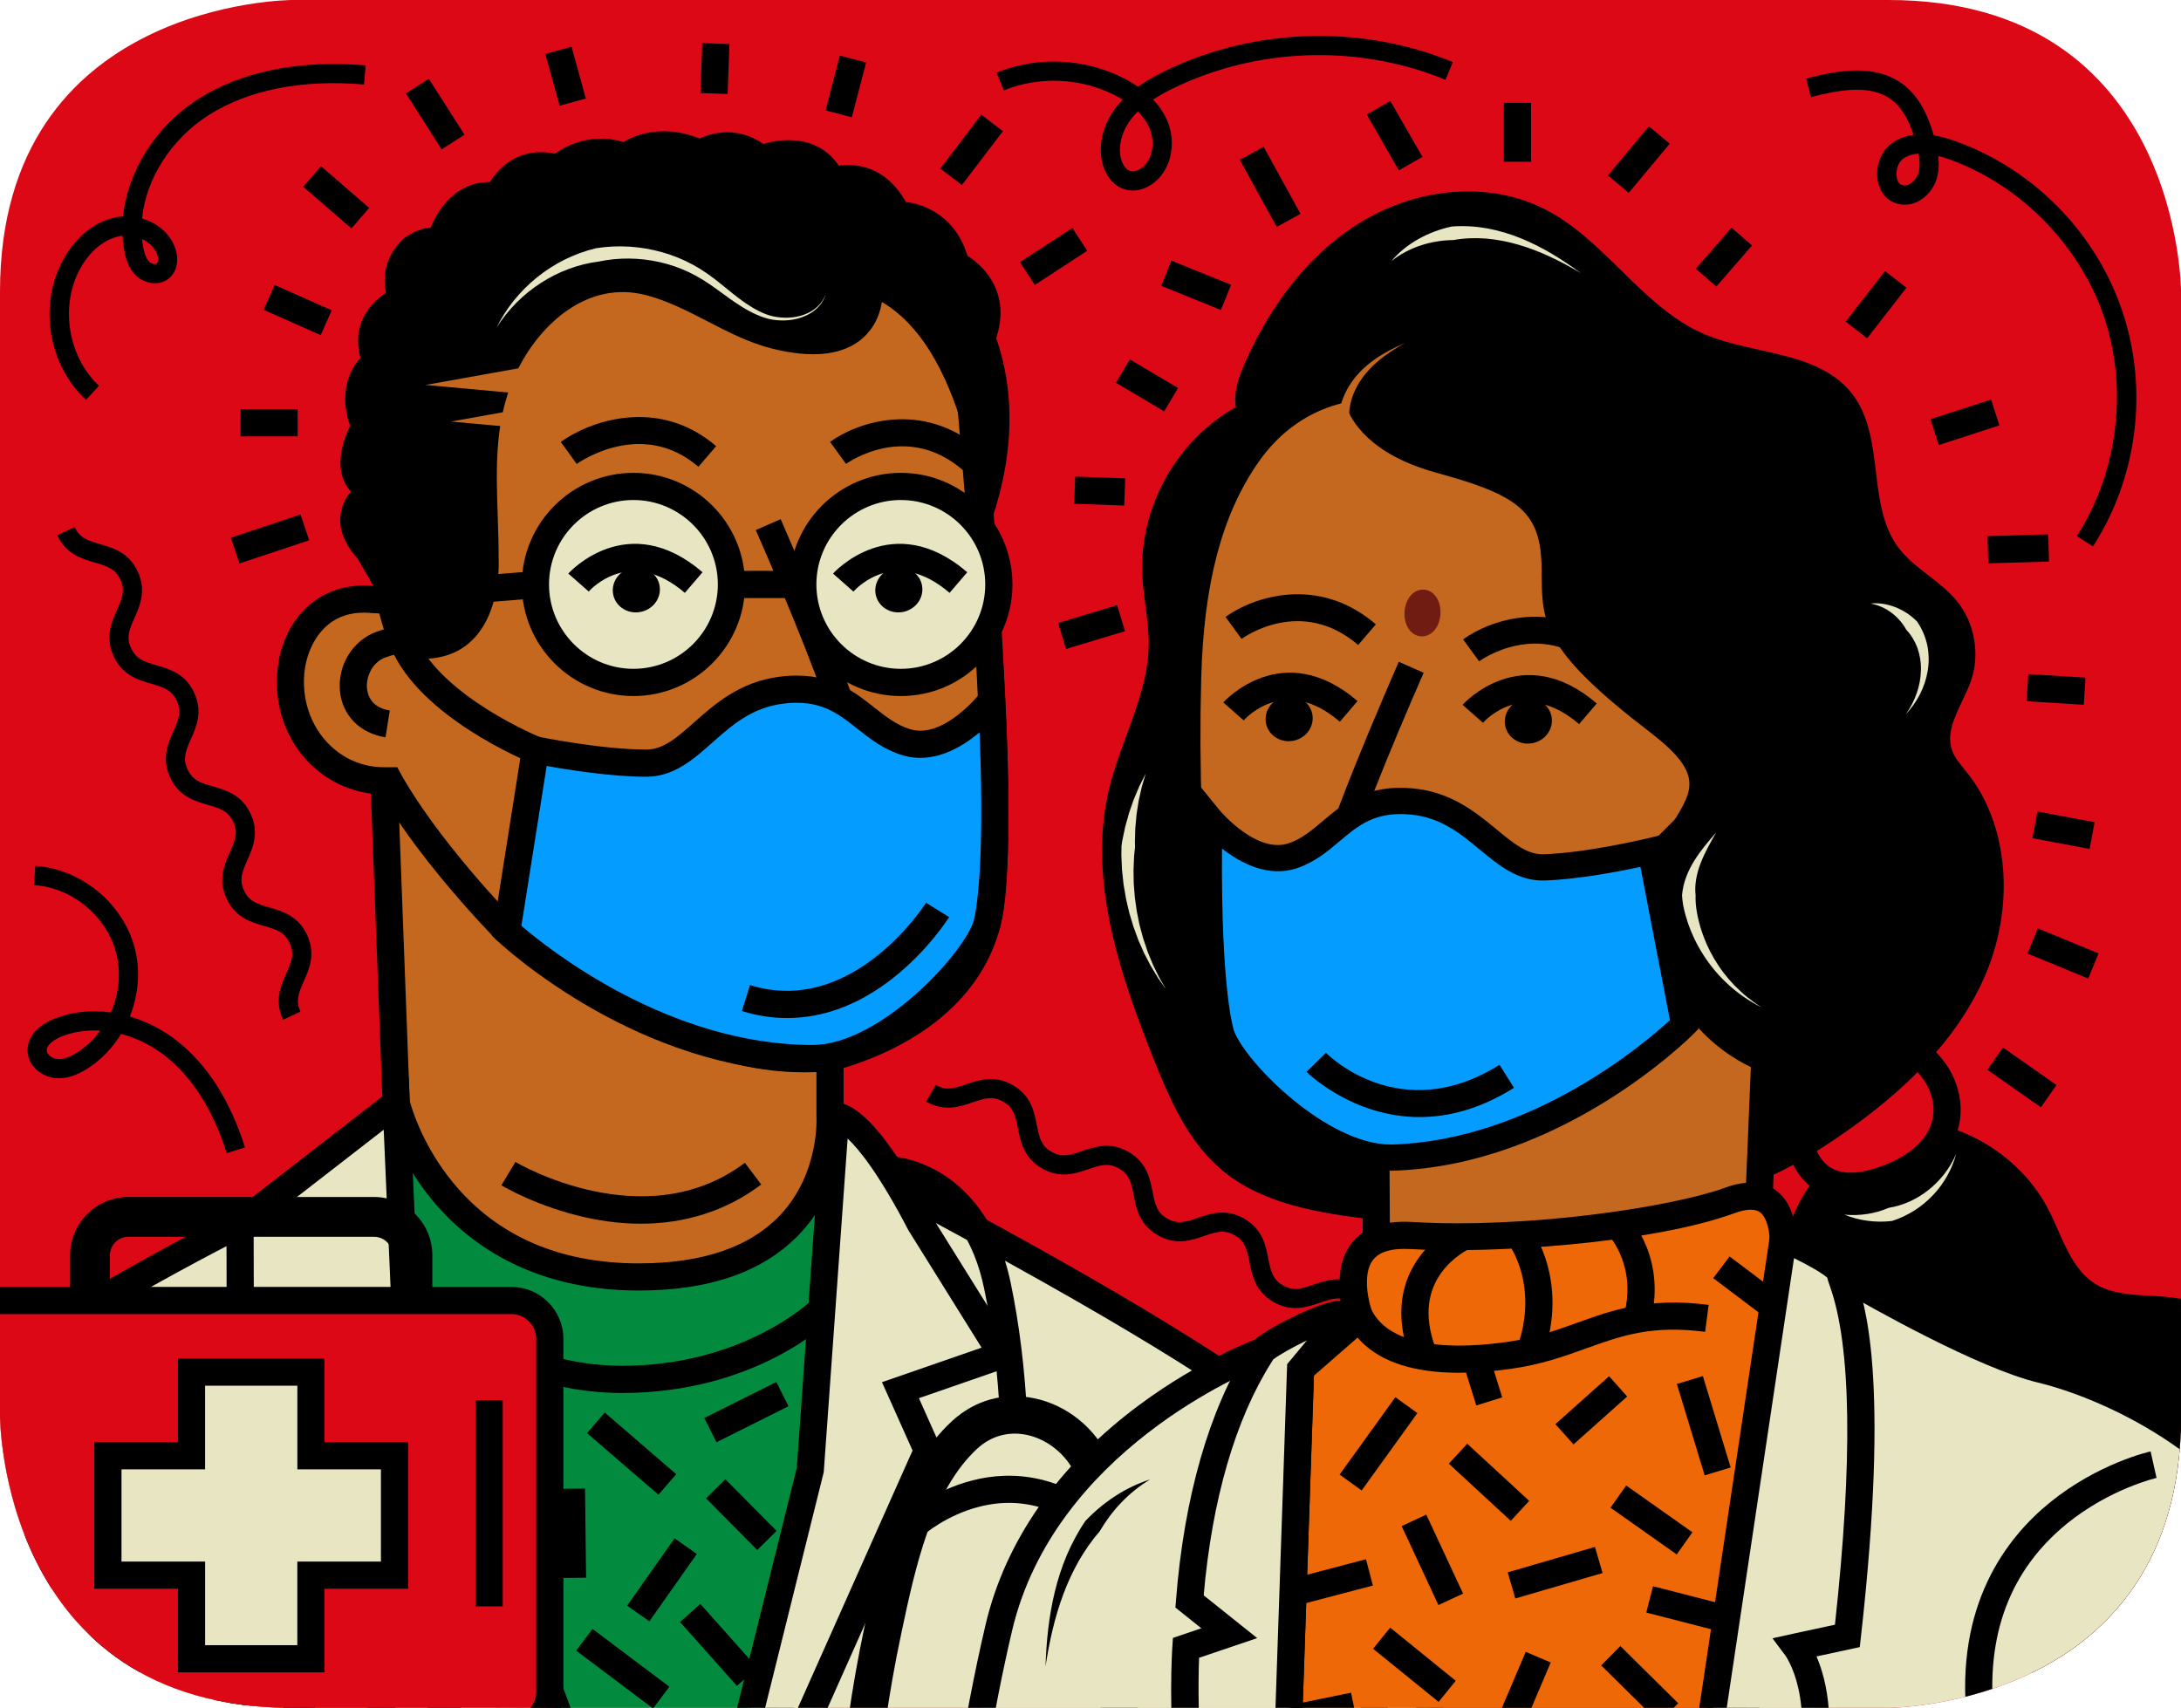 <?xml version="1.0" encoding="utf-8"?>
<!-- Generator: Adobe Illustrator 24.3.0, SVG Export Plug-In . SVG Version: 6.00 Build 0)  -->
<svg version="1.1" id="Layer_1" xmlns="http://www.w3.org/2000/svg" xmlns:xlink="http://www.w3.org/1999/xlink" x="0px" y="0px"
	 viewBox="0 0 681.61 533.78" style="enable-background:new 0 0 681.61 533.78;" xml:space="preserve">
<style type="text/css">
	.st0{fill:#DC0816;}
	.st1{clip-path:url(#SVGID_2_);}
	.st2{fill:#E7E5C2;}
	.st3{fill:#028B3F;}
	.st4{fill:#263238;}
	.st5{fill:#EBEBEB;}
	.st6{fill:#C4681F;}
	.st7{fill:#EE8019;}
	.st8{fill:#049DFF;}
	.st9{fill:#EE6807;}
	.st10{fill:none;}
	.st11{fill:#711C13;}
</style>
<g id="KUEBIKO_BG">
</g>
<g id="KUEBIKO_FARBE">
</g>
<g id="FIREWORK_BG_1_">
</g>
<g id="FIREWORK_FARBE">
</g>
<g id="FIREWORK">
</g>
<g id="PP_FARBE">
</g>
<g id="PAP">
</g>
<g id="NAZAR_BG">
</g>
<g id="NAZAR_COLORS">
</g>
<g id="NAZAR">
</g>
<g id="WIKIQUOTE_BG">
</g>
<g id="WIKIQUOTE_FARBE">
</g>
<g id="WIKIQUOTE">
</g>
<g id="WIKIVOYAGE_BG">
</g>
<g id="WIKIVOYAGE_FARBE_1_">
</g>
<g id="WIKIVOYAGE_1_">
</g>
<g id="HAMSA_BG">
</g>
<g id="HAMSA_FARBE">
</g>
<g id="HAMSA">
</g>
<g id="WWW_BG">
</g>
<g id="WWW_FARBE_1_">
</g>
<g id="WWW">
</g>
<g id="FOTO_BG">
</g>
<g id="FOTO_FARBE_1_">
</g>
<g id="FOTO_1_">
</g>
<g id="HUMAN_FIGURE_BG">
</g>
<g id="HUMAN_FIGURE_FARBE">
</g>
<g id="HUMAN_FIGURE">
</g>
<g id="GLASSES_BG">
</g>
<g id="GLASSES_FARBE">
</g>
<g id="GLASSES">
</g>
<g id="KINTSUGO_BG">
</g>
<g id="KINTSUGI_FARBE">
</g>
<g id="KINTSUGI">
</g>
<g id="RANGOLI_BG">
</g>
<g id="RANGOLI_FARBE">
</g>
<g id="RANGOLI">
</g>
<g id="HENNA_BG">
</g>
<g id="HENNA_FARBE">
</g>
<g id="HENNA">
</g>
<g id="BASKETBALL_BG">
</g>
<g id="BASKETBALL_FARBE_1_">
</g>
<g id="BASKETBALL_FARBE">
</g>
<g id="BASKETBALL">
	<g id="Ebene_42">
	</g>
</g>
<g id="RUG_BG">
</g>
<g id="RUG_FARBE">
</g>
<g id="RUG">
</g>
<g id="KAABA_BG">
</g>
<g id="KAABA_FARBE">
</g>
<g id="KAABA">
</g>
<g id="Wikinews_BG">
</g>
<g id="WIKINEWS_FARBE">
</g>
<g id="WIKINEWS">
</g>
<g id="WIKIMEDIA_FOUNDATION_BG">
</g>
<g id="WIKIMEDIA_FARBE">
</g>
<g id="WIKIMEDIA">
</g>
<g id="WIKIMEDIA_COMMONS">
</g>
<g id="COMMONS_FARBE">
</g>
<g id="COMMONS">
</g>
<g id="BIWA_BG">
</g>
<g id="BIWA_FARBE">
</g>
<g id="BIWA">
</g>
<g id="_x2B__BG">
</g>
<g id="_x2B__FARBE">
</g>
<g id="_x2B_">
</g>
<g id="IBIS_OF_THOTH_BG">
</g>
<g id="IBIS_OF_THOTH_FARBEN">
</g>
<g id="IBIS_OF_THOTH">
</g>
<g id="SERPENT_BG">
</g>
<g id="SERPENT_FARBE">
</g>
<g id="SERPENT">
</g>
<g id="TREE_BG_1_">
</g>
<g id="TREE_FARBEN">
</g>
<g id="TREE_1_">
</g>
<g id="BAPHO_BG_1_">
</g>
<g id="BAPHO_FARBE">
</g>
<g id="BAPHO">
</g>
<g id="SALAM_BG">
</g>
<g id="SALAM_FARBE">
</g>
<g id="SALAM_1_">
</g>
<g id="PAINTING_EASLE_BG">
</g>
<g id="PAINTING_EASLE_FARBE">
</g>
<g id="PAINTING_EASLE_FARBEN">
</g>
<g id="WHEAT_BG">
</g>
<g id="WHEAT_FARBE">
</g>
<g id="WHEAT">
</g>
<g id="SMILE_BG">
</g>
<g id="SMILE_FARBE">
</g>
<g id="SMILE">
</g>
<g id="WIFI_BG">
</g>
<g id="WIFI_FARBE">
</g>
<g id="WIFI">
</g>
<g id="WIND_BG">
</g>
<g id="WIND_FARBEN">
</g>
<g id="WIND">
</g>
<g id="CHIC_x40_S_BG">
</g>
<g id="CHIC_x40_S_FARBEN">
</g>
<g id="CHIC_x40_S_1_">
</g>
<g id="ESC_BG">
</g>
<g id="ESC_FARBE">
</g>
<g id="ESC">
</g>
<g id="SPRAYCAN_BG">
</g>
<g id="SPRAYCAN_FARBE">
</g>
<g id="SPRAYCAN_1_">
</g>
<g id="PACHAMAMA_BG">
</g>
<g id="PACHAMAMA_FARBEN">
</g>
<g id="PACHAMAMA">
</g>
<g id="THUNDERBIRD_BG">
</g>
<g id="THUNDERBIRD_FARBE_1_">
</g>
<g id="THUNDERBIRD">
</g>
<g id="MARSHA_BG">
</g>
<g id="MARSHA_FARBE">
</g>
<g id="MARSHA">
</g>
<g id="ARROW_BG">
</g>
<g id="ARROW_FARBE">
</g>
<g id="ARROW">
</g>
<g id="WKTK_BG_1_">
</g>
<g id="WKTK_FARBE">
</g>
<g id="WKTK">
</g>
<g id="YALLAH_BG">
</g>
<g id="YALLAH_COLOR">
</g>
<g id="YALLAH">
</g>
<g id="Ebene_130_Kopie_Kopie_Kopie">
</g>
<g id="WIKIPEDIA_FARBE">
</g>
<g id="WIKIPEDIA">
</g>
<g id="WIKTIONARY_BG">
</g>
<g id="WIKTIONARY">
</g>
<g id="WIKTIONARY_1_">
</g>
<g id="WIKIDATA_BG">
</g>
<g id="WIKIDATA_FARBEN">
</g>
<g id="WIKIDATA_1_">
</g>
<g id="RAVEN_BG">
</g>
<g id="RAVEN_FARBE">
</g>
<g id="RAVEN">
</g>
<g id="OWL_ATHENA_BG">
</g>
<g id="OWL_ATHENA_BG_FARBE">
</g>
<g id="OWL_ATHENA">
</g>
<g id="GHYAMA_BG">
</g>
<g id="GHYAMA_FARBE">
</g>
<g id="GHYAMA">
</g>
<g id="_x32_0_BG">
</g>
<g id="_x32_0_FARBE">
</g>
<g id="_x32__0">
</g>
<g id="BRAILLE_BG">
</g>
<g id="BRAILLE_FARBE">
</g>
<g id="BRAILLE">
</g>
<g id="EYE_OF_HORUS_BG_1_">
</g>
<g id="EYE_OF_HORUS_FARBE">
</g>
<g id="EYE_OF_HORUS">
</g>
<g id="PARTY_ELEMENT_1">
</g>
<g id="PARTY_ELEMENT_FARBEN">
</g>
<g id="PARTY_ELEMENT">
</g>
<g id="CAKE_BG">
</g>
<g id="CAKE_FARBEN">
</g>
<g id="CAKE">
</g>
<g id="PAPERPLANE_BG">
</g>
<g id="PAPERPLANE_FARBE">
</g>
<g id="PAPERPLANE">
</g>
<g id="INCUBATOR_BG">
</g>
<g id="INCUBATOR_FARBEN_1_">
</g>
<g id="INCUBATOR_1_">
</g>
<g id="_x3D__BG">
</g>
<g id="_x3D__FARBE">
</g>
<g id="_x3D_">
</g>
<g id="TECHNOLOGY_02_BG_1_">
</g>
<g id="TECHNOLOGY_01_COLOR">
</g>
<g id="TECHNOLOGY_01">
</g>
<g id="TECHNOLOGY_02_BG">
</g>
<g id="TECH_COLOR_02">
</g>
<g id="TECH_COLOR">
</g>
<g id="MOON_BG">
</g>
<g id="MOON_COLOR">
</g>
<g id="MOON">
</g>
<g id="BRAIN_BG">
</g>
<g id="BRAIN_COLOR">
</g>
<g id="BRAIN">
</g>
<g id="FOOTBALL_BG">
</g>
<g id="FOOTBALL_COLOR">
</g>
<g id="FOOTBALL">
</g>
<g id="COOKING_BG">
</g>
<g id="COOKING_COLOR">
</g>
<g id="COOKING">
</g>
<g id="FLAMENCO_BG">
</g>
<g id="FLAMENCO_COLOR">
</g>
<g id="FLAMENCO">
</g>
<g id="WANDERGESELLE_BG">
</g>
<g id="WANDERGESELLE_COLOR">
</g>
<g id="WANDERGESELLE">
</g>
<g id="MARIONETTE_BG">
</g>
<g id="MARIONETTE_FARBE">
</g>
<g id="MARIONETTE">
</g>
<g id="WORKING_TOGETHER_BG">
</g>
<g id="WORKING_TOGETHER_COLOR">
</g>
<g id="WORKING">
</g>
<g id="_x32_0-2_BG">
</g>
<g id="_x32_0-2">
</g>
<g id="_x32_0-3_COLOR">
</g>
<g id="_x32_0-3">
</g>
<g id="_x32_0-4_BG">
</g>
<g id="_x32_0-4">
</g>
<g id="SALAM_2_BG">
</g>
<g id="SALAM_2">
</g>
<g id="COLOR_PALETTE">
</g>
<g id="TAGS">
	<path class="st0" d="M91.46,0C91.46,0,0,0,0,91.18V442.6c0,0,0,91.19,91.46,91.19h498.7c0,0,91.46,0,91.46-91.19V91.18
		c0,0,0-91.18-91.46-91.18H91.46z"/>
	<path d="M434.15,427.79c-5.7-3.29-6.69-8.36-7.49-12.44c-0.8-4.13-1.41-6.55-4.6-8.39c-3.18-1.83-5.59-1.15-9.57,0.22
		c-3.93,1.35-8.81,3.03-14.52-0.26c-5.7-3.29-6.69-8.37-7.49-12.44c-0.8-4.13-1.42-6.56-4.6-8.39c-3.18-1.83-5.59-1.15-9.56,0.22
		c-3.93,1.35-8.81,3.03-14.52-0.26s-6.69-8.37-7.49-12.44c-0.8-4.13-1.42-6.56-4.6-8.39c-3.18-1.84-5.59-1.15-9.57,0.21
		c-3.93,1.35-8.82,3.03-14.52-0.26c-5.71-3.29-6.69-8.37-7.49-12.44c-0.81-4.13-1.42-6.56-4.6-8.39c-3.19-1.84-5.59-1.15-9.57,0.21
		c-3.93,1.35-8.81,3.03-14.52-0.26l3-5.2c3.18,1.84,5.59,1.15,9.57-0.21c3.93-1.35,8.82-3.03,14.52,0.27
		c5.71,3.29,6.69,8.37,7.49,12.44c0.81,4.13,1.42,6.56,4.6,8.39c3.18,1.84,5.59,1.15,9.57-0.21c3.93-1.35,8.81-3.03,14.52,0.26
		s6.69,8.37,7.49,12.44c0.8,4.13,1.42,6.56,4.6,8.39c3.18,1.84,5.59,1.15,9.56-0.22c3.93-1.35,8.81-3.03,14.51,0.26
		c5.71,3.29,6.69,8.37,7.49,12.44c0.8,4.13,1.42,6.55,4.6,8.39c3.18,1.84,5.59,1.15,9.57-0.22c3.93-1.35,8.81-3.03,14.52,0.26
		c5.7,3.29,6.69,8.36,7.49,12.44c0.8,4.13,1.42,6.55,4.6,8.39L434.15,427.79z"/>
	<g>
		<g>
			<defs>
				<path id="SVGID_1_" d="M91.46,0C91.46,0,0,0,0,91.18V442.6c0,0,0,91.19,91.46,91.19h498.7c0,0,91.46,0,91.46-91.19V91.18
					c0,0,0-91.18-91.46-91.18H91.46z"/>
			</defs>
			<clipPath id="SVGID_2_">
				<use xlink:href="#SVGID_1_"  style="overflow:visible;"/>
			</clipPath>
			<g class="st1">
				<g>
					<g>
						<g>
							<path class="st2" d="M75.02,382.54c0,0-115.35,57.37-127.46,93.65s-26.95,152.25-26.95,152.25l32.23,10.86h499.23
								c0,0-0.86-120.73-13.66-145.78c-12.8-25.05,6.54-35.07-156.74-121.86l-59.96-16.52l-79.87-18.02l-54.62,47.72L75.02,382.54z"
								/>
							<path d="M456.34,643.55h-504.2l-36.19-12.2l0.44-3.45c0.61-4.75,15.03-116.8,27.13-153.06
								c12.52-37.52,124.82-93.73,129.6-96.11l1.28-0.63l11.58,2.18l54.69-47.78l82.17,18.55l60.41,16.65l0.41,0.22
								c140.7,74.79,147.4,93.75,154.5,113.82c1.17,3.3,2.27,6.42,4.03,9.86c13.11,25.65,14.09,142.71,14.13,147.68L456.34,643.55z
								 M-46.47,635.05h494.25c-0.47-42.62-3.72-121.13-13.16-139.59c-2.01-3.94-3.26-7.47-4.47-10.89
								c-6.52-18.45-12.67-35.87-150.06-108.93l-59.41-16.37l-77.67-17.53L88.46,389.4l-12.82-2.41
								c-5.88,2.98-31.34,16.06-57.63,32.42c-49.06,30.52-63.2,48.46-66.43,58.13c-10.68,31.98-23.74,128.49-26.31,148
								L-46.47,635.05z"/>
						</g>
						<g>
							<polygon class="st3" points="140.61,348.89 110,369.82 115.12,420.88 152.37,516.02 184.03,586.81 208.66,626.49 
								220.13,592.47 272.29,461.1 270.91,396.04 268.94,365.59 193.47,348.89 							"/>
							<path d="M209.8,636.39l-29.66-47.85l-31.73-70.97l-37.47-95.69l-5.43-54.14l33.78-23.1h54.63l79.04,17.5l2.19,33.82
								l1.39,65.92l-0.32,0.8l-52.11,131.27L209.8,636.39z M187.79,584.81l19.73,31.78l8.67-25.69l51.84-130.57l-1.36-64.11
								l-1.76-27.17L193,353.14h-51.08l-27.45,18.77l4.81,47.97l37.01,94.5L187.79,584.81z"/>
						</g>
						<g>
							<g>
								<g>
									<path class="st4" d="M117.66,179.94c0,0,2.24,11.93,2.85,17.32c0.22,1.97-0.04,23.84,5.27,24.93
										c4.57,0.94,13.65-3.22,17.69-12.26c4.04-9.04,11.74-30.75,10.9-40.62c-1.13-13.46-1.76-27.14,0.93-40.38
										c2.69-13.24,9.02-26.15,19.66-34.47s25.98-11.24,38.06-5.18c7.45,3.74,13.03,10.36,19.97,14.98
										c6.25,4.15,13.87,6.64,21.29,5.54s14.43-6.27,16.45-13.49c2.21-7.88-1.85-16.51-8.15-21.72c-6.3-5.22-14.45-7.61-22.48-9.2
										c-22.26-4.42-45.86-3.54-67.01,4.68s-39.92,24.01-48.96,44.82C113.69,138.95,114.9,153.71,117.66,179.94"/>
								</g>
							</g>
						</g>
						<g>
							<path class="st4" d="M271.26,93.53c0.51-2.68-0.37-4.18,1.13-5.27c1.72-1.25,4.97,2.03,6.16,3.34
								c0.38,0.42,1.59-1.21,2.06-1.53c0.38-0.25,0.96-2.97,0.91-3.43c-0.22-1.86-3.15-2.37-4.53-3.64s-3.09-2.14-4.86-2.76
								c-1.55-0.54-3.46-0.84-4.66,0.27c-0.92,0.85-1.07,2.24-1.04,3.49c0.04,1.24,0.21,2.5,0.7,3.64c0.5,1.14,1.35,2.15,2.48,2.66"
								/>
						</g>
						<g>
							<path class="st5" d="M115.75,152.51c0,0,25.3,9.28,38.48,14.86l-0.74-12.94l-36.82-14.56
								C116.66,139.87,115.73,149.48,115.75,152.51z"/>
						</g>
						<g>
							<g>
								<path class="st5" d="M118.11,132.41c0.14-0.33,8.16,2.74,17.91,6.87c9.76,4.13,17.55,7.74,17.41,8.07s-8.16-2.74-17.92-6.87
									C125.76,136.35,117.97,132.74,118.11,132.41z"/>
							</g>
						</g>
						<g>
							<g>
								<g>
									<g>
										<g>
											<g>
												<g>
													<g>
														<g>
															<path d="M293.24,145.34c-1.41,1.79-6.86-0.12-13.43-0.26c-6.56-0.37-12.14,1.11-13.41-0.78
																c-0.55-0.92,0.33-2.72,2.78-4.4c2.41-1.68,6.43-3.04,10.94-2.86s8.41,1.84,10.68,3.71
																C293.11,142.61,293.86,144.47,293.24,145.34z"/>
														</g>
													</g>
												</g>
											</g>
										</g>
									</g>
								</g>
							</g>
						</g>
						<g>
							<path class="st6" d="M115.75,187.33c-23.09-1.75-31.23,25.79-20.03,43.21c5.39,8.38,14.28,13.51,24.3,13.51l3.79,100.65
								c0,0,12.44,54.41,75.87,54.41s59.71-50.44,59.71-50.44v-18.2c0,0,44.62-9.31,50.1-46.92s-6.97-166.81-6.97-166.81l-21-30.1
								l-19.02-6.89l-88-1.84l-39.52,40.27l0.79,70.33L115.75,187.33z"/>
							<path d="M199.68,403.36c-34.44,0-54.37-15.65-65.02-28.78c-11.53-14.21-14.86-28.34-14.99-28.93l-0.09-0.39l-0.02-0.4
								l-3.65-96.82c-9.62-1.22-18.31-6.71-23.77-15.21c-7.07-11-7.51-26.23-1.07-37.04c5.29-8.87,14.37-13.49,24.96-12.71
								l15.44,0.92l-0.75-67.54l42.04-42.84l90.54,1.89l20.94,7.58l22.41,32.11l0.11,1.11c0.51,5.3,12.43,130.15,6.94,167.83
								c-2.43,16.69-12.51,30.73-29.14,40.6c-8.46,5.02-16.53,7.75-20.92,9v14.77c0.13,2.2,0.8,21.5-13.37,36.76
								C239.13,397.29,222.12,403.36,199.68,403.36z M128.04,344.1c0.57,2.13,3.99,13.88,13.45,25.41
								c13.8,16.83,33.38,25.36,58.2,25.36c19.92,0,34.82-5.13,44.28-15.26c12.23-13.09,11.2-30.45,11.19-30.63l-0.01-0.3v-21.66
								l3.38-0.71c0.1-0.02,10.79-2.33,21.9-8.97c14.43-8.63,22.79-20.2,24.86-34.4c5.08-34.84-5.7-152-6.89-164.69l-19.59-28.07
								l-17.09-6.19l-85.47-1.79l-37,37.71l0.82,73.13l-24.64-1.48c-9.45-0.73-14.48,4.27-17.05,8.59
								c-4.86,8.15-4.48,19.7,0.92,28.09c4.73,7.35,12.28,11.56,20.73,11.56h4.09L128.04,344.1z"/>
						</g>
						<path d="M251.17,335.15c-34.14,0-60.74-20.8-61.95-21.76l5.29-6.65l-2.64,3.33l2.64-3.33c0.29,0.23,29.77,23.17,64.44,19.51
							l0.9,8.45C256.91,335.01,254.01,335.15,251.17,335.15z"/>
						<g>
							<polygon class="st2" points="123.81,344.71 75.02,382.54 75.11,423.83 98.41,423.98 87.82,461.03 204.14,626.49 
								208.66,626.49 126.57,408.2 							"/>
							<path d="M214.8,630.74h-12.87l-1.27-1.81L83.18,461.81l9.61-33.62l-21.91-0.14l-0.11-47.59l56.93-44.14l3.09,71.03
								L214.8,630.74z M92.46,460.24l105.67,150.32l-75.78-201.5l-2.43-55.97l-40.65,31.52l0.08,34.99l24.68,0.16L92.46,460.24z"/>
						</g>
						<path d="M37.41,529.64c-21.09-56.09-69.64-51.9-70.13-51.85l-0.85-8.45c0.57-0.06,14.22-1.33,30.8,5.14
							c15.24,5.95,35.96,19.82,48.13,52.18L37.41,529.64z"/>
						
							<rect x="77.89" y="487.57" transform="matrix(6.896224e-03 -1 1 6.896224e-03 -396.514 584.384)" width="36.14" height="8.5"/>
						<g>
							<ellipse class="st7" cx="97.5" cy="527.1" rx="22.33" ry="29.65"/>
							<path d="M97.5,560.99c-14.66,0-26.58-15.21-26.58-33.89s11.92-33.9,26.58-33.9s26.58,15.21,26.58,33.9
								S112.15,560.99,97.5,560.99z M97.5,501.7c-9.97,0-18.08,11.39-18.08,25.4c0,14,8.11,25.4,18.08,25.4s18.08-11.39,18.08-25.4
								S107.47,501.7,97.5,501.7z"/>
						</g>
						<g>
							<path d="M103.89,546.08c-7.82-6.72-15.5-2.95-15.82-2.79l-3.95-7.52c0.52-0.28,12.99-6.71,25.31,3.86L103.89,546.08z"/>
						</g>
						<g>
							<path class="st2" d="M82.16,509.85c0,0,10.29,5.47,20.55-3.33"/>
							<path d="M89.95,515.8c-5.55,0-9.5-2.04-9.79-2.19l3.99-7.5l-1.99,3.75l1.96-3.77c0.32,0.16,8,3.93,15.82-2.79l5.53,6.45
								C99.97,514.47,94.44,515.8,89.95,515.8z"/>
						</g>
						<g>
							<ellipse class="st7" cx="83.17" cy="525.76" rx="12.63" ry="14.72"/>
							<path d="M83.17,544.73c-9.31,0-16.88-8.51-16.88-18.97s7.57-18.97,16.88-18.97s16.88,8.51,16.88,18.97
								S92.48,544.73,83.17,544.73z M83.17,515.29c-4.62,0-8.38,4.7-8.38,10.47s3.76,10.47,8.38,10.47s8.38-4.7,8.38-10.47
								S87.8,515.29,83.17,515.29z"/>
						</g>
						<g>
							<path d="M123.62,204.41c-2.78-0.61-39.25-115.01,43.7-146.68c82.77-31.59,174.41,22.02,140.26,109.63
								c0,0-3.3-57.87-32.43-73.84c0,0-1.03,23.05-33.65,14.93c-14.01-3.49-25.47-13.04-39.3-16.69
								c-17.93-4.73-32.83,7.77-40.57,22.92c-9.76,19.11-6.26,39.25-6.32,59.88C155.31,174.58,157.6,211.83,123.62,204.41z"/>
							<path d="M131.99,205.92c-2.63,0-5.46-0.33-8.48-0.99l0,0c-1.72-0.37-8.49-21.24-10.29-45.34
								c-1.65-22.02,0.87-41.4,7.51-57.62c8.7-21.25,24.31-36.3,46.41-44.73c22.93-8.75,47.26-11.32,70.35-7.42
								c22.13,3.74,41.95,13.48,55.79,27.42c23.16,23.32,28.41,55.39,14.8,90.32l-0.89,2.27l-0.14-2.44
								c-0.03-0.57-3.56-56.82-31.46-73.01c-0.29,2.18-1.57,8.09-7.09,12.21c-6.09,4.54-15.22,5.34-27.14,2.38
								c-7.19-1.79-13.79-5.2-20.17-8.5c-6.1-3.15-12.4-6.41-19.14-8.19c-18.47-4.88-33.07,9.16-39.96,22.65
								c-7.62,14.92-7.09,30.26-6.54,46.5c0.15,4.29,0.3,8.73,0.28,13.14c0.04,0.69,0.94,17.71-9.24,26.41
								C142.77,204.27,137.87,205.92,131.99,205.92z M123.83,203.92c9.39,2.03,16.82,0.78,22.08-3.73
								c9.78-8.37,8.88-25.41,8.87-25.58c0.01-4.42-0.14-8.85-0.28-13.13c-0.56-16.38-1.08-31.86,6.66-47.02
								c7.07-13.85,22.1-28.23,41.18-23.2c6.85,1.81,13.2,5.09,19.35,8.27c6.33,3.27,12.87,6.65,19.94,8.41
								c11.59,2.89,20.42,2.15,26.24-2.18c6.33-4.71,6.75-12.18,6.76-12.26l0.04-0.85l0.75,0.41
								c25.68,14.07,31.49,60.83,32.52,71.91c12.39-33.65,6.96-64.47-15.4-86.98c-13.69-13.79-33.3-23.42-55.22-27.12
								c-22.91-3.87-47.04-1.32-69.8,7.36c-28.45,10.86-45.82,32.53-51.63,64.42C108.76,161.76,121.96,201.85,123.83,203.92z
								 M123.87,203.95L123.87,203.95L123.87,203.95z M123.73,203.9L123.73,203.9C123.73,203.9,123.74,203.9,123.73,203.9
								C123.74,203.9,123.73,203.9,123.73,203.9z"/>
						</g>
						<path d="M243.76,264.36c-24.44,0-26.68-24.98-26.7-25.24l8.47-0.66l-4.23,0.33l4.23-0.35c0.17,1.92,2.14,18.78,20.55,17.33
							l0.66,8.47C245.71,264.32,244.72,264.36,243.76,264.36z"/>
						<path d="M249.15,236.5c-3.14,0-6.33-0.11-9.29-0.27l0.46-8.48c8.1,0.43,16.3,0.22,20-0.46c-1.82-8.38-13.12-36.58-24.12-61.62
							l7.78-3.42c0.07,0.16,7.05,16.07,13.53,32.13c3.82,9.48,6.73,17.17,8.65,22.86c3.5,10.41,3.75,13.88,1.18,16.14
							C264.59,235.8,257.04,236.5,249.15,236.5z M262,226.81L262,226.81L262,226.81z"/>
						<path d="M218.27,145.89c-17.65-15.16-37.21-1.47-38.04-0.88l-4.97-6.89c8.82-6.39,30.31-14.33,48.55,1.32L218.27,145.89z"/>
						<path d="M300.87,146.89c-17.62-15.13-35.7-2.45-36.46-1.9l-5-6.87c8.28-6.05,28.75-13.34,46.99,2.32L300.87,146.89z"/>
						<path d="M312.56,443.63c-0.7-14.61-2.38-28.36-4.99-40.87c-6.62-31.79-29.02-32.89-29.97-32.93l0.2-8.49
							c0.32,0.01,7.88,0.22,16.33,5.36c7.63,4.64,17.59,14.36,21.75,34.33c2.7,12.94,4.43,27.13,5.16,42.19L312.56,443.63z"/>
						<path d="M286.4,600.65c-2.62,0-10.24-0.59-16.48-6.87c-6.12-6.17-8.77-15.62-7.86-28.1c1.39-19.15,4.12-38.43,8.13-57.31
							l0.16-0.77c4.28-20.16,10.14-47.77,27.18-63.44c7.1-6.53,16.18-9.07,25.57-7.15c10.39,2.12,19.29,9.35,23.8,19.33
							c8.58,18.96,8.58,42.8,8.59,63.83c0,7.58,0,14.75,0.38,21.42c0.61,11.09,1.34,21.27,2.24,31.11l-11.63,1.05
							c-0.9-9.98-1.65-20.29-2.27-31.52c-0.39-7-0.39-14.32-0.39-22.06c-0.01-20.82-0.01-42.36-7.55-59.03
							c-2.93-6.48-8.87-11.34-15.5-12.69c-5.62-1.15-11.07,0.38-15.33,4.3c-14.3,13.15-19.49,37.61-23.66,57.27l-0.16,0.77
							c-3.9,18.36-6.56,37.11-7.91,55.73c-0.63,8.75,0.89,15.29,4.39,18.92c3.55,3.67,8.25,3.53,8.45,3.53l0.69,11.66
							C287.11,600.64,286.82,600.65,286.4,600.65z"/>
						<g>
							<path class="st2" d="M261.13,348.9c0,0,8.08-1.83,26.52,33.64l25.54,40.95l-31.78,11.01l8.43,18.85l-62.39,140.03l-8.1,2.25
								l33.87-136.17L261.13,348.9z"/>
							<path d="M213.47,601.68l35.54-142.88l8.11-113.34l3.07-0.7c4.2-0.94,13.84,2.42,31.15,35.67l28.27,45.33L287.18,437
								l7.31,16.35l-63.98,143.59L213.47,601.68z M264.9,355.84l-7.46,104.29l-0.09,0.36l-31.18,125.35l59.03-132.48L275.64,432
								l31.13-10.79l-22.89-36.72C274.84,367.09,268.54,359.3,264.9,355.84z"/>
						</g>
						<path d="M344.46,483.33c-11.72-11.72-24.63-15.9-38.35-12.42c-10.39,2.63-17.3,8.71-17.37,8.77l-5.65-6.35
							c0.34-0.31,8.55-7.52,20.93-10.66c11.57-2.94,29.02-2.77,46.45,14.65L344.46,483.33z"/>
					</g>
					<g>
						<circle class="st2" cx="281.53" cy="182.67" r="30.63"/>
						<path d="M281.53,217.55c-19.23,0-34.88-15.65-34.88-34.88s15.65-34.88,34.88-34.88s34.88,15.65,34.88,34.88
							S300.76,217.55,281.53,217.55z M281.53,156.28c-14.55,0-26.39,11.84-26.39,26.38s11.84,26.38,26.39,26.38
							s26.38-11.84,26.38-26.38S296.08,156.28,281.53,156.28z"/>
					</g>
					<g>
						<circle class="st2" cx="197.96" cy="182.67" r="30.63"/>
						<path d="M197.96,217.55c-19.23,0-34.88-15.65-34.88-34.88s15.65-34.88,34.88-34.88s34.88,15.65,34.88,34.88
							S217.19,217.55,197.96,217.55z M197.96,156.28c-14.55,0-26.38,11.84-26.38,26.38s11.84,26.38,26.38,26.38
							s26.38-11.84,26.38-26.38S212.51,156.28,197.96,156.28z"/>
					</g>
					<rect x="228.59" y="178.42" width="22.3" height="8.5"/>
					<g>
						<path class="st8" d="M309.92,218.97c0,0-13.02,17.14-26.66,13.02s-18.08-18.93-39.12-16.27s-27.42,22.8-42.16,22.8
							s-34.66-4.12-34.66-4.12l-8.93,56.6c0,0,42.42,39.85,95.53,39.85c22.94,0,50.13-29.15,54.33-41.4
							C308.25,289.46,312.95,276.18,309.92,218.97z"/>
						<path d="M253.92,335.1c-54.17,0-96.65-39.33-98.44-41.01l-1.64-1.54l9.97-63.21l4.36,0.9c0.19,0.04,19.68,4.03,33.8,4.03
							c5.38,0,9.62-3.76,14.99-8.52c6.37-5.65,14.29-12.68,26.64-14.24c15.02-1.9,22.78,4.21,29.62,9.61
							c3.59,2.83,6.99,5.51,11.26,6.8c4.23,1.28,9.12-0.12,14.5-4.18c4.48-3.37,7.52-7.31,7.55-7.35l7-9.15l0.62,11.5
							c3.05,57.4-1.7,71.56-1.9,72.13C307.89,303.6,279.89,335.1,253.92,335.1z M162.95,289.36c8.2,7.06,45.93,37.24,90.97,37.24
							c20.65,0,46.59-27.67,50.31-38.53c0.04-0.11,3.83-12.46,1.9-59.17c-5.85,4.92-14.66,10-24.1,7.15
							c-5.81-1.75-10.01-5.06-14.06-8.26c-6.33-5-11.8-9.31-23.29-7.85c-9.75,1.24-16.01,6.79-22.07,12.17
							c-5.91,5.24-12.01,10.66-20.62,10.66c-10.93,0-24.35-2.14-31.14-3.37L162.95,289.36z"/>
					</g>
					<g>
						<path class="st8" d="M158.39,291c0,0-25.69-25.98-37.99-49.18"/>
						<path d="M155.37,293.98c-1.07-1.08-26.27-26.7-38.72-50.17l7.51-3.98c11.85,22.36,37,47.92,37.25,48.18L155.37,293.98z"/>
					</g>
					<path d="M165.73,238.34c-1.39-0.56-34.16-14.05-43.44-35.55l7.8-3.37c7.91,18.34,38.52,30.92,38.83,31.05L165.73,238.34z"/>
					<g>
						<g>
							<g>
								<g>
									<g>
										<g>
											<g>
												<g>
													<g>
														<path d="M288.26,184.02c0.11,3.89-3.1,7.19-7.17,7.38c-4.05,0.18-7.44-2.81-7.54-6.71c-0.11-3.89,3.1-7.2,7.16-7.39
															C284.77,177.12,288.16,180.12,288.26,184.02z"/>
													</g>
												</g>
											</g>
										</g>
									</g>
								</g>
							</g>
						</g>
					</g>
					<g>
						<g>
							<g>
								<g>
									<g>
										<g>
											<g>
												<g>
													<g>
														<path d="M206.23,184.02c0.11,3.89-3.1,7.19-7.17,7.38c-4.06,0.19-7.44-2.81-7.55-6.71c-0.11-3.89,3.1-7.2,7.16-7.38
															C202.74,177.12,206.12,180.12,206.23,184.02z"/>
													</g>
												</g>
											</g>
										</g>
									</g>
								</g>
							</g>
						</g>
					</g>
					<rect x="120.33" y="180.31" transform="matrix(0.997 -0.08 0.08 0.997 -14.338 12.132)" width="47.07" height="8.5"/>
					<path d="M214.03,185.3c-17.13-14.71-29.52-1.01-30.04-0.42l-6.38-5.61c0.18-0.21,18.52-20.53,41.95-0.42L214.03,185.3z"/>
					<path d="M296.76,185.3c-16.68-14.33-28.73-1.87-30.05-0.4l-6.37-5.63c0.18-0.21,18.53-20.53,41.95-0.42L296.76,185.3z"/>
					<path d="M120.48,230.45c-8.06-1.3-13.51-6.85-14.24-14.49c-0.76-8.03,4.01-15.8,11.34-18.47c4.31-1.57,9.2-2.49,14.54-2.74
						l0.39,8.49c-4.48,0.21-8.52,0.96-12.03,2.23c-4.21,1.53-6.13,6.14-5.79,9.69c0.21,2.18,1.41,5.98,7.13,6.91L120.48,230.45z"/>
					<g>
						<path d="M125.2,100.21c0,0-10.72-13.29,0.99-24.99c0,0,4.26-3.56,8.8-3.56c0,0,4.56-14.52,18.45-14.22
							c0,0,5.8-11.87,20.17-8.85c0,0,8.91-7.5,21.34-3.6c0,0,9.35-6.96,23.77-1.13c0,0,9.59-5.52,19.79,1.72
							c0,0,15.41-5.63,23.41,6.82c0,0,12.97-3.29,20.86,11.24c0,0,14.33,0.49,19.15,16.69c0,0,14.48,7.93,9.02,24.82l-17.49-16.6
							l-27.21-16.6l-49.45-6.82l-53.86,14.61L125.2,100.21z"/>
						<path d="M311.18,106.12l-18.06-17.14l-27.06-16.51l-49.23-6.79l-53.69,14.57l-38.07,20.64l-0.28-0.34
							c-0.11-0.14-10.88-13.8,1.03-25.7c0.21-0.18,4.26-3.52,8.79-3.71c0.83-2.26,5.86-14.24,18.41-14.24c0.03,0,0.07,0,0.1,0
							c1.05-1.85,7.22-11.51,20.35-8.88c1.42-1.08,9.99-7.06,21.38-3.61c1.54-1.01,10.66-6.35,23.83-1.13
							c1.55-0.78,10.52-4.79,19.91,1.71c2.1-0.67,15.97-4.56,23.57,6.81c2.22-0.4,13.7-1.73,20.94,11.33
							c2.14,0.2,14.74,1.98,19.27,16.84c0.81,0.48,3.92,2.47,6.54,6.12c2.75,3.83,5.42,10.28,2.53,19.22L311.18,106.12z
							 M216.76,64.61l49.76,6.9l27.3,16.66l16.87,16.01c1.89-6.5,1.01-12.35-2.61-17.42c-2.83-3.96-6.37-5.93-6.4-5.95l-0.19-0.11
							l-0.06-0.21c-4.65-15.62-18.09-16.29-18.66-16.31l-0.3-0.01l-0.15-0.27c-7.59-13.99-19.75-11.11-20.26-10.98l-0.37,0.09
							l-0.21-0.32c-7.67-11.94-22.63-6.66-22.78-6.6l-0.26,0.09l-0.23-0.16c-9.79-6.95-19.13-1.74-19.22-1.69l-0.22,0.13l-0.24-0.1
							c-13.95-5.65-23.16,0.99-23.25,1.06l-0.22,0.16l-0.26-0.08c-11.99-3.77-20.75,3.43-20.84,3.5l-0.2,0.17l-0.25-0.05
							c-13.81-2.9-19.53,8.45-19.58,8.56l-0.15,0.3l-0.34-0.01c-0.13,0-0.27,0-0.4,0c-13.01,0-17.49,13.72-17.53,13.86l-0.12,0.37
							H135c-4.29,0-8.41,3.4-8.46,3.43c-10.29,10.3-2.78,21.73-1.18,23.9l37.45-20.29L216.76,64.61z"/>
					</g>
					<g>
						<path d="M121.24,91.81c0,0-12.01,6.23-7.98,20.26c0,0-8.21,7.11-3.27,21.14c0,0-7.25,12.75,0.42,20.41
							c0,0-9.12,8.66,1.76,20.64l5.95,10.3l8.87-14.6l8.79-45.84l-0.79-35.36L121.24,91.81z"/>
						<path d="M118.1,185.59l-6.37-11.03c-9.74-10.76-3.67-19.08-2.05-20.94c-6.76-7.32-1.17-18.75-0.27-20.46
							c-4.35-12.65,1.9-19.88,3.25-21.25c-3.85-14.07,8.21-20.5,8.33-20.57l0.13-0.05l14.38-3.2l0.8,36.07l-0.01,0.05l-8.81,45.93
							l-0.05,0.08L118.1,185.59z M121.42,92.32c-0.99,0.54-11.41,6.53-7.65,19.61l0.09,0.32l-0.25,0.22
							c-0.32,0.28-7.87,7.07-3.12,20.56l0.08,0.23l-0.12,0.21c-0.07,0.12-6.95,12.49,0.33,19.77l0.38,0.38l-0.39,0.38
							c-0.36,0.34-8.6,8.46,1.78,19.9l0.07,0.09l5.5,9.52l8.36-13.75l8.76-45.69l-0.77-34.66L121.42,92.32z"/>
					</g>
					<path d="M194.35,435.38c-41.97,0-69.73-29.35-70.89-30.6l6.22-5.79c0.26,0.28,26.5,27.89,64.67,27.89
						c38.19,0,59.26-20.42,59.47-20.63l6,6.01C258.87,413.22,236.23,435.38,194.35,435.38z"/>
					
						<rect x="145.03" y="452.97" transform="matrix(0.757 -0.654 0.654 0.757 -260.817 213.414)" width="22.74" height="8.5"/>
					
						<rect x="193.27" y="439.64" transform="matrix(0.653 -0.757 0.757 0.653 -275.555 307.138)" width="8.49" height="29.49"/>
					<rect x="174.69" y="465.19" transform="matrix(1 -0.012 0.012 1 -5.928 2.256)" width="8.49" height="27.86"/>
					
						<rect x="220.87" y="437.25" transform="matrix(0.894 -0.447 0.447 0.894 -172.796 151.014)" width="25.18" height="8.49"/>
					
						<rect x="227.45" y="462.19" transform="matrix(0.71 -0.704 0.704 0.71 -266.213 300.284)" width="8.5" height="22.74"/>
					
						<rect x="193.78" y="489.47" transform="matrix(0.576 -0.818 0.818 0.576 -316.005 378.432)" width="25.73" height="8.49"/>
					<rect x="190.44" y="506.72" transform="matrix(0.601 -0.799 0.799 0.601 -339.254 363.533)" width="8.5" height="30.06"/>
					<rect x="220.31" y="500.65" transform="matrix(0.747 -0.665 0.665 0.747 -284.981 279.473)" width="8.5" height="26.74"/>
					<rect x="147.78" y="426.77" transform="matrix(0.258 -0.966 0.966 0.258 -301.665 469.243)" width="13.75" height="8.49"/>
				</g>
				<g>
					<g>
						<path d="M599.63,350.93c16.7,1.72,32.24,12.27,39.99,27.17c4.39,8.43,6.95,18.72,15.06,23.69c5.9,3.62,13.26,3.39,20.17,3.89
							c9.22,0.66,18.55,2.92,26.13,8.21c10.34,7.21,16.34,19.3,19.27,31.56c2.44,10.24,3.57,21.9,11.57,28.73
							c7.16,6.11,17.64,6.32,25.91,10.82c13.02,7.08,18.1,23.27,19.02,38.06c1.14,18.24-3,38.07-16.54,50.35
							c-10.02,9.09-23.82,12.82-37.26,14.33c-14.2,1.59-29.04,0.94-42.03-5c-19.78-9.03-32.41-28.83-40.93-48.84
							c-8.39-19.7-13.89-40.52-21.99-60.34s-19.23-39.12-36.29-52.06c-4.9-3.72-10.22-6.86-15.26-10.4
							c-2.6-1.83-5.21-3.84-6.74-6.63c-1.45-2.64-1.79-5.74-1.81-8.75c-0.11-22.73,19.92-43.68,42.63-44.6"/>
						<path d="M710.14,589.01c-11.24,0-20.96-1.92-29.45-5.8c-16.94-7.74-30.41-23.8-41.19-49.11c-4.43-10.4-8.12-21.29-11.68-31.81
							c-3.19-9.43-6.49-19.17-10.31-28.53c-9.73-23.82-21.54-40.78-36.12-51.84c-2.91-2.21-6.02-4.24-9.03-6.21
							c-2.05-1.34-4.17-2.73-6.22-4.17c-2.49-1.74-5.28-3.85-6.9-6.81c-1.66-3.02-1.86-6.59-1.87-9
							c-0.11-22.83,19.56-43.68,42.29-45.09l0.02-0.22c16.76,1.73,32.63,12.5,40.41,27.45c1.11,2.13,2.12,4.41,3.09,6.62
							c2.87,6.5,5.84,13.23,11.77,16.86c4.85,2.97,10.82,3.3,16.59,3.61c1.12,0.06,2.24,0.12,3.34,0.2
							c10.73,0.77,19.61,3.57,26.4,8.3c11.78,8.21,17.09,21.86,19.48,31.88c0.42,1.74,0.8,3.56,1.17,5.31
							c1.83,8.64,3.72,17.58,10.23,23.14c4.08,3.49,9.19,4.99,14.59,6.58c3.8,1.12,7.72,2.27,11.23,4.18
							c6.53,3.55,17.73,13.28,19.3,38.49c1.33,21.43-4.76,39.93-16.72,50.78c-8.68,7.87-20.97,12.6-37.56,14.46
							C718.5,588.76,714.22,589.01,710.14,589.01z M600.54,351.57v0.07c-22.54,0.91-42.23,21.5-42.12,44.07
							c0.01,2.3,0.2,5.69,1.74,8.5c1.51,2.76,4.19,4.78,6.58,6.46c2.03,1.42,4.15,2.81,6.19,4.15c3.02,1.98,6.15,4.03,9.09,6.26
							c14.73,11.18,26.66,28.28,36.46,52.28c3.83,9.39,7.14,19.15,10.34,28.59c3.56,10.51,7.23,21.37,11.65,31.74
							c10.67,25.06,23.97,40.94,40.66,48.56c11.4,5.21,25.06,6.83,41.75,4.96c16.36-1.83,28.45-6.48,36.97-14.19
							c11.72-10.62,17.68-28.82,16.37-49.92c-1.54-24.71-12.4-34.18-18.74-37.62c-3.41-1.85-7.28-2.99-11.02-4.09
							c-5.27-1.55-10.73-3.15-14.98-6.79c-6.79-5.79-8.71-14.91-10.58-23.73c-0.37-1.75-0.75-3.56-1.17-5.29
							c-2.34-9.83-7.55-23.23-19.05-31.25c-6.63-4.62-15.34-7.35-25.87-8.11c-1.1-0.08-2.21-0.14-3.32-0.2
							c-5.9-0.32-12.01-0.66-17.08-3.77c-6.21-3.8-9.25-10.68-12.19-17.33c-0.97-2.19-1.97-4.46-3.06-6.56
							C631.68,363.99,616.6,353.57,600.54,351.57z"/>
					</g>
					<g>
						<path class="st2" d="M394.45,422.37c0,0-67.8,24.67-82.31,86.4s-20.64,142.7-20.64,142.7h5.72l125.69-3.18l11.81-206.05
							l-18.41-22.28L394.45,422.37z"/>
						<path d="M297.27,655.72h-10.35l0.35-4.57c0.06-0.81,6.33-82,20.74-143.35c6.16-26.24,22.83-50.02,48.2-68.8
							c19.04-14.09,36.07-20.37,36.79-20.63l0.48-0.17l24.64-2.72l20.94,25.33l-12.13,211.62L297.27,655.72z M296.11,647.22h1.05
							l121.73-3.08l11.49-200.48l-15.89-19.23l-19.03,2.1c-5.82,2.27-65.99,27.07-79.18,83.21
							C303.97,562.12,297.65,629.28,296.11,647.22z"/>
					</g>
					<g>
						<path class="st0" d="M561.99,354.31c0,0,1.45,23.69,27.43,14.19s21.94-31.31,8.51-40L561.99,354.31z"/>
						<path d="M578.32,375c-4.22,0-7.93-1.04-11.1-3.11c-8.66-5.67-9.44-16.84-9.47-17.32l-0.14-2.34l40.2-28.87l2.43,1.57
							c8.56,5.54,13.42,15.14,12.37,24.46c-0.66,5.9-4.37,16.75-21.73,23.1C586.3,374.16,582.11,375,578.32,375z M566.6,356.23
							c0.57,2.47,1.97,6.41,5.32,8.57c3.65,2.37,9.05,2.26,16.05-0.29c9.68-3.54,15.44-9.25,16.21-16.07
							c0.59-5.22-1.89-10.83-6.29-14.68L566.6,356.23z"/>
					</g>
					<g>
						<path d="M428.69,380.63c-16.35-2.12-33.66-4.64-46.32-15.2c-10.74-8.96-16.49-22.4-21.64-35.4
							c-10.57-26.67-20.32-55.66-13.55-83.54c3.67-15.13,12.12-29.28,12.35-44.85c0.11-7.39-1.67-14.68-2-22.06
							c-0.94-20.95,10.88-41.96,29.27-52.04c-0.88-4.73,0.85-9.53,2.78-13.93c7.86-17.88,20.08-34.37,36.92-44.27
							c16.84-9.9,38.65-12.35,56.06-3.5c18.94,9.64,30.39,30.76,49.94,39.09c15.47,6.59,35.66,5.19,45.94,18.49
							c10.33,13.36,4.29,34.36,14.35,47.92c5.05,6.8,13.38,10.53,18.63,17.17c5.19,6.56,6.81,15.79,4.16,23.73
							c-2.54,7.63-8.77,15.2-5.92,22.72c0.98,2.57,2.91,4.63,4.63,6.78c14.22,17.73,14.35,43.91,4.87,64.57
							s-27.09,36.52-45.93,49.23c-8.09,5.46-16.56,10.48-25.73,13.82c-38,13.84-82.18-2.8-119.92,11.73"/>
						<path d="M427.79,381.59l-0.22-0.57c-14.7-1.91-32.67-4.45-45.54-15.18c-10.61-8.85-16.36-21.89-21.8-35.61
							c-10.18-25.69-20.46-55.47-13.57-83.86c1.37-5.63,3.42-11.19,5.4-16.57c3.34-9.07,6.79-18.44,6.93-28.16
							c0.06-4.14-0.49-8.34-1.02-12.4c-0.41-3.15-0.84-6.4-0.98-9.63c-0.94-21.09,10.79-42.07,29.22-52.35
							c-0.75-4.71,0.94-9.44,2.88-13.86c6.13-13.95,17.55-33,37.13-44.51c18.17-10.68,39.84-12.02,56.57-3.51
							c9.09,4.62,16.55,11.95,23.77,19.04c7.86,7.72,15.99,15.71,26.14,20.03c5.34,2.28,11.36,3.62,17.18,4.91
							c10.89,2.42,22.16,4.93,28.98,13.75c5.3,6.85,6.37,15.75,7.41,24.36c1,8.33,2.04,16.96,6.95,23.57
							c2.55,3.44,6.05,6.15,9.43,8.77c3.25,2.51,6.6,5.11,9.19,8.39c5.27,6.66,6.94,16.17,4.25,24.23
							c-0.75,2.25-1.82,4.51-2.86,6.69c-2.58,5.42-5.01,10.55-3.06,15.67c0.78,2.05,2.24,3.82,3.65,5.53
							c0.3,0.37,0.61,0.74,0.9,1.11c13.25,16.52,15.23,42.69,4.94,65.13c-8.21,17.88-23.29,34.05-46.12,49.45
							c-9.96,6.71-17.93,10.99-25.84,13.88c-18.88,6.88-39.57,6.26-59.57,5.66C467.79,374.92,446.76,374.29,427.79,381.59z
							 M458.74,60.88c-10.76,0-21.92,3-31.98,8.92c-19.34,11.37-30.63,30.22-36.7,44.03c-1.93,4.39-3.59,9.07-2.75,13.62l0.07,0.38
							l-0.34,0.18c-18.28,10.01-29.93,30.73-29,51.55c0.14,3.19,0.57,6.42,0.97,9.54c0.54,4.1,1.09,8.34,1.03,12.55
							c-0.14,9.9-3.63,19.36-7,28.51c-1.97,5.35-4.01,10.89-5.36,16.45c-6.82,28.08,3.41,57.68,13.53,83.22
							c5.38,13.58,11.08,26.49,21.49,35.18c12.93,10.79,31.27,13.17,46.02,15.08c18.83-6.85,39.46-6.24,59.42-5.64
							c19.9,0.6,40.48,1.22,59.18-5.59c7.83-2.85,15.73-7.1,25.61-13.76c22.66-15.28,37.62-31.31,45.75-49.01
							c10.14-22.08,8.21-47.8-4.8-64.02c-0.29-0.37-0.59-0.73-0.89-1.09c-1.47-1.78-2.98-3.62-3.82-5.83
							c-2.11-5.54,0.54-11.12,3.1-16.5c1.02-2.16,2.08-4.39,2.81-6.57c2.58-7.72,0.98-16.84-4.07-23.23
							c-2.51-3.17-5.82-5.73-9.01-8.21c-3.44-2.66-6.99-5.42-9.63-8.98c-5.07-6.84-6.13-15.6-7.15-24.07s-2.08-17.22-7.19-23.84
							c-6.58-8.52-17.17-10.87-28.37-13.36c-5.86-1.3-11.93-2.65-17.36-4.97c-10.34-4.41-18.54-12.46-26.47-20.25
							c-7.16-7.03-14.56-14.3-23.5-18.85C475.16,62.68,467.07,60.88,458.74,60.88z"/>
					</g>
					<g>
						<path class="st6" d="M423.62,120.95c0,0-0.5,15.31,26.45,22.72s34.8,13.97,35.84,30.58c1.05,16.61-4.98,22.66,32.18,51.11
							s-12.59,32.16,4.19,71.99c0,0,5.24,23.36,29.26,33.5l-2.61,62.84l-118.74,2.47c0,0-0.19-31.72-0.19-31.73
							c0,0.46-9.67,1.62-10.19,1.48c-8.23-2.24-15.77-6.66-21.96-12.5c-15.82-14.91-21.77-35.87-23.76-56.9
							c-2.63-27.8-3.67-56.51-2.94-84.42c0.63-24.23,4.52-49.75,18.65-70.07C397.81,130.5,409.58,122.68,423.62,120.95z"/>
						<path d="M425.97,400.5l-0.03-4.31c-0.08-14.42-0.13-22.29-0.16-26.58c-3.2,0.43-6.42,0.59-7.08,0.41
							c-8.68-2.37-16.89-7.04-23.76-13.5c-14.36-13.53-22.57-33.02-25.08-59.59c-2.69-28.46-3.69-57.04-2.96-84.93
							c0.82-31.52,6.99-54.52,19.41-72.39c8.99-12.93,22.05-21.04,36.79-22.86l4.93-0.61l-0.16,4.9
							c0.02,0.76,0.66,12.32,23.33,18.55c15.04,4.13,23.51,7.81,29.26,12.7c6.08,5.17,9.07,11.87,9.69,21.71
							c0.15,2.46,0.16,4.71,0.17,6.71c0.04,11.29,0.06,18.1,30.36,41.29c21.28,16.3,17.38,26.58,9.54,39.34
							c-5.4,8.78-10.98,17.87-4.03,34.38l0.15,0.35l0.08,0.37c0.2,0.86,5.16,21.4,26.77,30.51l2.72,1.15l-2.89,69.77L425.97,400.5z
							 M434.27,366.51c0.03,5.14,0.11,18.41,0.15,25.31l110.44-2.3l2.32-55.99c-22.06-10.7-28.12-31.59-28.95-34.85
							c-8.43-20.34-0.82-32.74,4.75-41.8c6.24-10.16,9.37-15.25-7.47-28.15c-32.11-24.59-33.63-33.37-33.69-48.01
							c-0.01-1.97-0.01-4-0.15-6.21c-0.97-15.46-9.03-20.24-32.73-26.75c-20.42-5.61-26.75-15.81-28.7-21.93
							c-10.71,2.36-20.17,8.86-26.95,18.61c-11.43,16.44-17.12,37.97-17.89,67.76c-0.72,27.55,0.27,55.79,2.92,83.91
							c2.31,24.42,9.65,42.16,22.45,54.21c5.71,5.38,12.47,9.29,19.6,11.33c1.76-0.13,6.95-0.79,8.06-1.11
							c-1.11,0.32-2.67,1.74-2.67,3.88l8.5-0.03l0,0c0,0,0,0.01,0,0.02L434.27,366.51L434.27,366.51z M425.76,364.43
							c0,0.01,0,0.02,0,0.03C425.76,364.44,425.76,364.43,425.76,364.43z M419.97,361.68L419.97,361.68L419.97,361.68z"/>
					</g>
					<g>
						<g>
							<g>
								<g>
									<g>
										<g>
											<g>
												<g>
													<g>
														<path d="M485,225.03c0.11,3.89-3.1,7.19-7.17,7.38c-4.05,0.18-7.44-2.81-7.54-6.71c-0.11-3.89,3.1-7.2,7.16-7.39
															C481.52,218.13,484.9,221.14,485,225.03z"/>
													</g>
												</g>
											</g>
										</g>
									</g>
								</g>
							</g>
						</g>
					</g>
					<path d="M493.5,226.32c-17.12-14.71-29.52-1.01-30.04-0.42l-6.38-5.61c0.18-0.21,18.52-20.53,41.95-0.42L493.5,226.32z"/>
					<g>
						<g>
							<g>
								<g>
									<g>
										<g>
											<g>
												<g>
													<g>
														<path d="M410.24,224.28c0.11,3.89-3.1,7.19-7.17,7.38c-4.05,0.18-7.44-2.81-7.54-6.71c-0.11-3.89,3.1-7.2,7.16-7.39
															C406.75,217.38,410.13,220.39,410.24,224.28z"/>
													</g>
												</g>
											</g>
										</g>
									</g>
								</g>
							</g>
						</g>
					</g>
					<path d="M418.73,225.57c-16.69-14.33-28.73-1.87-30.05-0.4l-6.37-5.63c0.18-0.21,18.53-20.53,41.95-0.42L418.73,225.57z"/>
					<path d="M431.98,281.09c-7.89,0-15.44-0.7-18.19-3.11c-2.58-2.26-2.33-5.72,1.18-16.14c1.92-5.69,4.83-13.39,8.65-22.86
						c6.48-16.07,13.46-31.98,13.53-32.13l7.78,3.42c-11,25.04-22.29,53.24-24.12,61.62c3.7,0.68,11.9,0.89,20,0.46l0.46,8.48
						C438.3,280.98,435.11,281.09,431.98,281.09z M419.13,271.4L419.13,271.4z"/>
					<path d="M437.36,308.95c-0.96,0-1.95-0.04-2.97-0.12l0.66-8.47c7.95,0.62,13.78-2.04,17.34-7.9c2.76-4.54,3.2-9.36,3.21-9.41
						l8.47,0.66C464.04,283.97,461.8,308.95,437.36,308.95z"/>
					<path d="M424.46,201.59c-17.75-15.24-35.69-2.46-36.45-1.91l-5.01-6.86c8.28-6.05,28.75-13.35,46.99,2.32L424.46,201.59z"/>
					<path d="M498.71,208.61c-17.75-15.24-35.69-2.46-36.45-1.91l-5.01-6.86c8.28-6.05,28.75-13.35,46.99,2.32L498.71,208.61z"/>
					<g>
						<path class="st8" d="M377.93,255.77c0,0,13.11,16.09,26.12,11.68s16.81-18.84,37.18-16.95s27.18,21.08,41.38,20.6
							c14.21-0.48,33.27-5.09,33.27-5.09l10.45,54.27c0,0-39.59,39.8-90.79,41.53c-22.11,0.75-49.27-26.47-53.72-38.14
							C381.83,323.66,376.87,311.02,377.93,255.77z"/>
						<path d="M434.63,365.91c-24.75,0-52.05-28.8-56.62-40.79c-0.2-0.51-5.24-14-4.17-69.43l0.21-11.17l7.05,8.66
							c0.03,0.04,3.09,3.74,7.52,6.84c5.32,3.73,10.07,4.92,14.12,3.55c4.08-1.38,7.26-4.07,10.63-6.92
							c6.42-5.43,13.68-11.58,28.24-10.23c11.96,1.11,19.83,7.63,26.15,12.86c5.33,4.41,9.56,7.87,14.72,7.72
							c13.63-0.46,32.26-4.94,32.45-4.98l4.17-1.01l11.67,60.61l-1.53,1.54c-1.66,1.67-41.34,40.97-93.55,42.73
							C435.34,365.9,434.98,365.91,434.63,365.91z M381.9,265.22c-0.34,45.09,3.72,56.88,3.76,57c3.89,10.2,29.18,35.5,48.98,35.5
							c0.26,0,0.51,0,0.77-0.01c43.41-1.47,78.8-31.79,86.48-38.86l-9.22-47.91c-6.51,1.41-19.38,3.91-29.91,4.26
							c-8.33,0.29-14.36-4.75-20.23-9.6c-6.02-4.98-12.24-10.14-21.67-11.01c-11.12-1.02-16.25,3.31-22.2,8.33
							c-3.81,3.22-7.74,6.54-13.29,8.42C396.36,274.38,387.7,269.77,381.9,265.22z"/>
					</g>
					<g>
						<path class="st9" d="M406.45,427.98l18.5-16.15c0,0-10.42-27.25,16.08-25.67c26.5,1.59,75.32-2.09,99.56-10.97
							s15.17,29.17,15.17,29.17s8.15,11.91-0.13,42.69s-33.36,174.03-33.36,174.03H399.9L406.45,427.98z"/>
						<path d="M525.85,625.34H395.51L402.27,426l17.79-15.52c-1.35-4.86-3.06-14.56,2.07-21.56c3.79-5.17,10.24-7.52,19.16-6.99
							c36.53,2.18,81.61-4.77,97.85-10.71c8.81-3.23,14.01-0.93,16.82,1.57c8.28,7.36,5.48,25.15,4.3,30.94
							c2.23,4.61,6.57,18.08-0.52,44.44c-8.14,30.25-33.03,172.23-33.28,173.66L525.85,625.34z M404.3,616.84h114.41
							c3.99-22.67,25.21-142.6,32.82-170.89c7.53-27.97,0.75-39.14,0.69-39.25l-1.06-1.55l0.48-1.77
							c1.88-7.92,2.71-20.68-1.33-24.26c-1.57-1.4-4.35-1.37-8.25,0.06c-26.11,9.56-76.46,12.7-101.28,11.22
							c-5.85-0.35-9.83,0.84-11.8,3.53c-3.39,4.63-1.12,13.6-0.06,16.38l1.06,2.77l-19.34,16.88L404.3,616.84z"/>
					</g>
					<g>
						<line class="st10" x1="525.51" y1="320.57" x2="544.07" y2="302.01"/>
						
							<rect x="521.66" y="307.04" transform="matrix(0.707 -0.707 0.707 0.707 -63.48 469.327)" width="26.25" height="8.5"/>
					</g>
					<g>
						<line class="st10" x1="518.72" y1="266.89" x2="537.28" y2="248.33"/>
						
							<rect x="514.87" y="253.36" transform="matrix(0.707 -0.707 0.707 0.707 -27.51 448.803)" width="26.25" height="8.5"/>
					</g>
					<path d="M456,429.06c-13.74,0-23.92-3.18-30.36-9.52c-8.07-7.94-6.94-17.76-6.89-18.17l8.43,1.06l-4.21-0.53l4.22,0.49
						c-0.03,0.25-0.59,6.28,4.53,11.22c4.69,4.52,15.33,9.2,39.37,5.8c8.56-1.21,15.29-3.63,21.79-5.97
						c10.98-3.95,22.34-8.03,41.11-5.59l-1.1,8.42c-16.73-2.18-26.19,1.22-37.13,5.16c-6.91,2.49-14.05,5.05-23.48,6.39
						C466.39,428.65,460.96,429.06,456,429.06z"/>
					<path d="M441.14,425.54c-12.17-30.54,14.22-42.79,14.48-42.91l3.48,7.75l-1.74-3.88l1.76,3.87c-0.05,0.02-5.05,2.36-8.72,7.48
						c-4.76,6.63-5.22,14.89-1.37,24.54L441.14,425.54z"/>
					<path d="M482.25,423.78l-8.02-2.81c6.64-18.94-2.23-31.42-2.61-31.94l6.82-5.07C478.94,384.62,490.45,400.41,482.25,423.78z"/>
					<path d="M515.35,414.58l-8.13-2.46c4.8-15.91-4.26-25.84-4.65-26.25l6.15-5.86C509.24,380.56,521.63,393.78,515.35,414.58z"/>
					<g>
						<path class="st2" d="M420.71,410.81c-5.57-1.3-25.69,10.08-26.26,11.56c-0.58,1.48-18.5,24.58-22.69,78.16l12.42,9.92
							l-13.55,4.6c0,0-4.84,71.29,22.52,121.36l6.75-15.32l6.55-193.11L420.71,410.81z"/>
						<path d="M393.56,646.02l-4.14-7.57c-27.64-50.58-23.24-120.72-23.04-123.69l0.19-2.83l8.88-3.01l-8.11-6.48l0.18-2.24
							c2.52-32.27,10.37-59.59,22.68-79.02c0.17-0.27,0.31-0.48,0.4-0.64c0.48-1.02,2.24-3.38,13.21-8.8
							c12.68-6.27,16.57-5.37,17.85-5.07l6.7,1.56l-17.73,21.34l-6.53,192.48L393.56,646.02z M374.74,518.14
							c-0.48,12.75-1.18,66.33,18.17,108.3l2.78-6.32l6.57-193.74l6.19-7.45c-4.51,2.17-8.92,4.67-10.54,5.97
							c-0.14,0.23-0.31,0.5-0.52,0.84c-11.3,17.82-18.61,42.98-21.21,72.89l16.72,13.36L374.74,518.14z M390.53,420.74
							c-0.01,0.04-0.03,0.07-0.04,0.09C390.5,420.8,390.51,420.77,390.53,420.74z"/>
					</g>
					<g>
						<path class="st2" d="M575.25,398.27c0,0,41.79,24.7,62.66,29.73c20.87,5.02,65.65,25.12,76.05,60.21
							s34.41,137.45,34.41,137.45L528,637.38l17.77-104.6l18.4-127.89L575.25,398.27z"/>
						<path d="M522.92,641.9l18.65-109.78l18.69-129.85l14.98-8.94l2.17,1.28c0.41,0.24,41.48,24.44,61.49,29.25
							c18.09,4.36,67.58,24.19,79.13,63.13c10.32,34.8,34.23,136.67,34.47,137.69l1.16,4.94L522.92,641.9z M568.1,407.49l-18.13,126
							l-16.88,99.37l210-11.17c-4.93-20.88-24.24-102.11-33.18-132.27c-9.24-31.16-49.67-51.67-72.98-57.29
							c-18.71-4.5-52.64-23.71-61.64-28.92L568.1,407.49z"/>
					</g>
					<g>
						<path class="st2" d="M557.31,387c0,0,17.94,7.78,17.94,11.27s12.73,18.45,2.1,113.03l-16.06,3.47c0,0,11.71,15.03,2.9,46.57
							c-8.82,31.54-28.51,63.74-28.51,63.74l-13.39-3.99L557.31,387z"/>
						<path d="M537.59,630.08l-20.06-5.98l36.4-243.2l5.07,2.2c19.58,8.5,20.46,12.74,20.49,14.88c0.08,0.28,0.28,0.82,0.43,1.27
							c2.68,7.55,10.85,30.52,1.64,112.52l-0.34,3.03l-13.52,2.92c3.18,7.4,6.87,22.21,0.56,44.76
							c-8.88,31.75-28.16,63.47-28.98,64.81L537.59,630.08z M527.03,618.07l6.67,1.99c4.88-8.44,19.31-34.55,26.39-59.86
							c4.22-15.09,3.39-25.96,1.95-32.42c-1.54-6.93-4.1-10.39-4.13-10.43l-3.98-5.3l6.45-1.43l13.08-2.82
							c5.62-51.47,5.1-87.03-1.54-105.69c-0.37-1.04-0.67-1.88-0.82-2.71c-1.31-1.29-5.53-3.76-10.43-6.16L527.03,618.07z"/>
					</g>
					<path d="M614.69,537.61c-3.69-35.88,12.14-56.84,26.08-68.11c14.98-12.11,30.68-15.71,31.34-15.86l1.85,8.29l-0.92-4.15
						l0.93,4.14c-0.14,0.03-14.67,3.42-28.11,14.38c-17.71,14.46-25.36,34.79-22.72,60.43L614.69,537.61z"/>
					
						<rect x="416.28" y="446.99" transform="matrix(0.584 -0.811 0.811 0.584 -186.962 537.44)" width="29.82" height="8.5"/>
					<rect x="461.13" y="450.16" transform="matrix(0.678 -0.735 0.735 0.678 -190.729 491.2)" width="8.49" height="26.34"/>
					
						<rect x="486.04" y="436.46" transform="matrix(0.746 -0.666 0.666 0.746 -167.172 443.222)" width="22.49" height="8.49"/>
					<rect x="528.1" y="430.5" transform="matrix(0.957 -0.291 0.291 0.957 -106.608 174.254)" width="8.49" height="29.84"/>
					
						<rect x="511.76" y="462.61" transform="matrix(0.577 -0.817 0.817 0.577 -169.921 622.412)" width="8.49" height="25.33"/>
					<rect x="471.74" y="487.43" transform="matrix(0.96 -0.28 0.28 0.96 -118.16 155.597)" width="28.4" height="8.5"/>
					
						<rect x="443.74" y="474.01" transform="matrix(0.906 -0.422 0.422 0.906 -164.014 234.788)" width="8.5" height="27.24"/>
					
						<rect x="405.49" y="490.31" transform="matrix(0.967 -0.254 0.254 0.967 -111.872 122.017)" width="22.88" height="8.5"/>
					
						<rect x="437.57" y="506.98" transform="matrix(0.63 -0.777 0.777 0.63 -240.478 535.912)" width="8.49" height="26.36"/>
					
						<rect x="458.54" y="528.4" transform="matrix(0.391 -0.92 0.92 0.391 -201.197 761.19)" width="32.23" height="8.49"/>
					<rect x="541.96" y="392.19" transform="matrix(0.602 -0.798 0.798 0.602 -103.813 595.872)" width="8.5" height="19.9"/>
					<rect x="523.5" y="490.83" transform="matrix(0.249 -0.968 0.968 0.249 -90.984 888.537)" width="8.5" height="24.27"/>
					<rect x="508.29" y="514.03" transform="matrix(0.703 -0.711 0.711 0.703 -222.391 520.545)" width="8.5" height="25.43"/>
					<rect x="459.05" y="424.37" transform="matrix(0.955 -0.297 0.297 0.955 -107.197 157.059)" width="8.49" height="13.91"/>
					<rect x="404.12" y="531.07" transform="matrix(0.98 -0.199 0.199 0.98 -98.074 92.804)" width="18.97" height="8.5"/>
				</g>
				<g>
					<path d="M116.9,446.28H40.12c-10.05,0-18.22-8.17-18.22-18.22v-35.72c0-10.05,8.17-18.22,18.22-18.22h76.78
						c10.05,0,18.22,8.17,18.22,18.22v35.72C135.12,438.11,126.95,446.28,116.9,446.28z M40.12,386.56c-3.19,0-5.78,2.59-5.78,5.78
						v35.72c0,3.19,2.59,5.78,5.78,5.78h76.78c3.19,0,5.78-2.59,5.78-5.78v-35.72c0-3.19-2.59-5.78-5.78-5.78H40.12z"/>
					<g>
						<g>
							<path class="st0" d="M159.83,540.84H-2.81c-6.6,0-12-5.4-12-12V418.47c0-6.6,5.4-12,12-12h162.63c6.6,0,12,5.4,12,12v110.38
								C171.83,535.44,166.43,540.84,159.83,540.84z"/>
							<path d="M159.83,545.09H-2.81c-8.96,0-16.25-7.29-16.25-16.25V418.47c0-8.96,7.29-16.25,16.25-16.25h162.63
								c8.96,0,16.25,7.29,16.25,16.25v110.38C176.07,537.8,168.79,545.09,159.83,545.09z M-2.81,410.71
								c-4.27,0-7.75,3.48-7.75,7.75v110.38c0,4.27,3.48,7.75,7.75,7.75h162.63c4.27,0,7.75-3.48,7.75-7.75V418.47
								c0-4.27-3.48-7.75-7.75-7.75H-2.81V410.71z"/>
						</g>
						<g>
							<g>
								<polygon class="st2" points="123.3,454.99 97.17,454.99 97.17,428.86 59.85,428.86 59.85,454.99 33.72,454.99 33.72,492.32 
									59.85,492.32 59.85,518.45 97.17,518.45 97.17,492.32 123.3,492.32 								"/>
								<path d="M101.42,522.69H55.6v-26.13H29.47v-45.82H55.6v-26.13h45.82v26.13h26.13v45.82h-26.13V522.69z M64.09,514.2h28.83
									v-26.13h26.13v-28.83H92.93v-26.13H64.09v26.13H37.97v28.83H64.1v26.13H64.09z"/>
							</g>
						</g>
					</g>
				</g>
			</g>
		</g>
	</g>
	<rect x="431.59" y="32.16" transform="matrix(0.867 -0.498 0.498 0.867 36.932 222.833)" width="8.5" height="20.16"/>
	<rect x="469.99" y="32.13" width="8.5" height="18.42"/>
	<rect x="502.43" y="45.69" transform="matrix(0.64 -0.768 0.768 0.64 145.861 411.466)" width="20.01" height="8.49"/>
	<rect x="530.33" y="76.35" transform="matrix(0.656 -0.755 0.755 0.656 124.438 434.309)" width="17.01" height="8.49"/>
	<rect x="576.07" y="91.2" transform="matrix(0.614 -0.79 0.79 0.614 151.058 499.618)" width="20.01" height="8.49"/>
	<rect x="604.35" y="127.86" transform="matrix(0.951 -0.308 0.308 0.951 -10.83 195.569)" width="19.94" height="8.49"/>
	<rect x="621.05" y="166.97" transform="matrix(1 -0.029 0.029 1 -4.761 18.611)" width="18.98" height="8.5"/>
	<rect x="638.58" y="206.59" transform="matrix(0.062 -0.998 0.998 0.062 387.597 843.665)" width="8.5" height="17.9"/>
	<rect x="640.8" y="250.56" transform="matrix(0.184 -0.983 0.983 0.184 270.967 845.792)" width="8.5" height="18.17"/>
	<rect x="640.25" y="287.9" transform="matrix(0.381 -0.925 0.925 0.381 123.385 780.567)" width="8.5" height="20.52"/>
	<rect x="627.4" y="326.22" transform="matrix(0.574 -0.819 0.819 0.574 -6.216 660.938)" width="8.49" height="20.44"/>
	<rect x="354.17" y="111.56" transform="matrix(0.51 -0.86 0.86 0.51 72.193 367.328)" width="8.5" height="17.52"/>
	<rect x="339.39" y="145.49" transform="matrix(0.036 -0.999 0.999 0.036 178.157 491.261)" width="8.5" height="15.64"/>
	<rect x="331.51" y="191.79" transform="matrix(0.957 -0.29 0.29 0.957 -42.181 107.31)" width="19.25" height="8.5"/>
	<rect x="72.92" y="164.15" transform="matrix(0.949 -0.316 0.316 0.949 -48.917 35.324)" width="22.95" height="8.49"/>
	<rect x="75.17" y="127.88" width="17.86" height="8.5"/>
	<rect x="88.78" y="87.05" transform="matrix(0.405 -0.914 0.914 0.405 -33.142 142.727)" width="8.5" height="19.53"/>
	<rect x="100.79" y="51.75" transform="matrix(0.654 -0.757 0.757 0.654 -10.339 100.829)" width="8.5" height="19.92"/>
	<rect x="131.76" y="25.29" transform="matrix(0.843 -0.538 0.538 0.843 2.17 78.758)" width="8.5" height="20.75"/>
	<rect x="172.5" y="15.45" transform="matrix(0.964 -0.266 0.266 0.964 0.022 47.856)" width="8.5" height="16.79"/>
	<rect x="215.53" y="17.07" transform="matrix(0.036 -0.999 0.999 0.036 194.095 243.777)" width="15.64" height="8.5"/>
	<rect x="255.53" y="22.85" transform="matrix(0.252 -0.968 0.968 0.252 171.48 276.101)" width="17.7" height="8.5"/>
	<rect x="293.15" y="42.52" transform="matrix(0.606 -0.795 0.795 0.606 82.398 259.966)" width="21.17" height="8.5"/>
	<path d="M88.46,318.72c-2.78-5.97-0.68-10.69,1.01-14.48c1.71-3.84,2.6-6.18,1.05-9.51c-1.55-3.33-3.91-4.15-7.96-5.31
		c-3.99-1.15-8.96-2.58-11.74-8.55s-0.68-10.69,1.01-14.49c1.71-3.84,2.6-6.18,1.05-9.51c-1.55-3.33-3.91-4.15-7.96-5.31
		c-3.99-1.15-8.96-2.58-11.74-8.54c-2.78-5.97-0.68-10.69,1.01-14.49c1.71-3.84,2.6-6.18,1.05-9.51s-3.92-4.15-7.96-5.32
		c-3.99-1.15-8.96-2.58-11.74-8.55s-0.68-10.69,1.01-14.49c1.71-3.84,2.6-6.18,1.05-9.51s-3.92-4.15-7.96-5.32
		c-3.99-1.15-8.96-2.58-11.74-8.55l5.44-2.53c1.55,3.33,3.92,4.15,7.96,5.32c3.99,1.15,8.96,2.58,11.74,8.55
		c2.78,5.97,0.68,10.69-1.01,14.49c-1.71,3.84-2.6,6.18-1.05,9.51s3.92,4.15,7.96,5.32c3.99,1.15,8.96,2.58,11.74,8.55
		s0.68,10.69-1.01,14.49c-1.71,3.84-2.6,6.18-1.05,9.51s3.91,4.15,7.96,5.31c3.99,1.15,8.96,2.58,11.74,8.54
		c2.78,5.97,0.68,10.69-1.01,14.48c-1.71,3.84-2.6,6.18-1.05,9.51c1.55,3.33,3.91,4.15,7.96,5.31c3.99,1.15,8.96,2.58,11.74,8.55
		s0.68,10.69-1.01,14.48c-1.71,3.84-2.6,6.18-1.05,9.51L88.46,318.72z"/>
	<path d="M26.88,124.97c-11.95-11.04-14.92-30.05-6.91-44.22c3.86-6.82,9.71-11.48,16.06-12.79c0.81-0.17,1.61-0.27,2.42-0.32
		c1.42-14.11,10.2-28.23,23.57-36.74c13.55-8.62,31.62-12.23,52.25-10.47l-0.51,5.98c-19.32-1.66-36.09,1.65-48.52,9.55
		c-11.86,7.55-19.64,20-20.84,32.33c4.76,1.37,8.73,4.71,10.34,9.21c1.29,3.62,0.58,7.31-1.81,9.39c-3.14,2.74-7.87,1.74-10.45-0.76
		c-2.44-2.37-3.27-5.68-3.67-7.97c-0.26-1.48-0.43-2.97-0.51-4.48c-0.36,0.04-0.71,0.09-1.06,0.16C32.6,74.8,28.2,78.4,25.2,83.71
		c-6.57,11.61-4.04,27.8,5.76,36.85L26.88,124.97z M44.4,74.72c0.08,0.8,0.19,1.6,0.33,2.39c0.26,1.47,0.75,3.56,1.94,4.72
		c0.72,0.7,1.92,0.9,2.33,0.54c0.47-0.41,0.51-1.69,0.1-2.85C48.31,77.32,46.53,75.7,44.4,74.72z"/>
	<path d="M70.85,360.42c-4.23-13.37-10.63-23.54-19.02-30.22c-4.25-3.38-9.07-5.76-13.98-7.04c-2.61,4.27-6.12,7.99-10.35,10.72
		c-3.64,2.36-6.96,3.36-10.14,3.08c-4.08-0.36-8.46-3.54-8.74-8.23c-0.25-4.27,2.85-8.12,8.3-10.31c5.47-2.2,11.6-2.82,17.72-1.98
		c2.55-5.81,3.27-12.43,1.66-18.61c-3-11.51-13.79-20.42-25.66-21.19l0.39-5.99c14.38,0.93,27.45,11.72,31.08,25.67
		c1.84,7.08,1.17,14.64-1.53,21.39c5.29,1.54,10.43,4.17,14.99,7.8c9.34,7.44,16.41,18.58,21,33.11L70.85,360.42z M29.48,322.07
		c-3.6,0-7.1,0.63-10.32,1.92c-2.34,0.94-4.65,2.66-4.55,4.4c0.07,1.22,1.63,2.46,3.27,2.61c1.8,0.16,3.88-0.54,6.36-2.15
		c2.77-1.79,5.17-4.09,7.11-6.72C30.73,322.09,30.1,322.07,29.48,322.07z"/>
	<path d="M654.09,170.79l-5.04-3.25c12.8-19.83,16.07-46.04,8.53-68.41s-26.01-41.25-48.21-49.27c-1.27-0.46-2.48-0.84-3.62-1.13
		c0.28,2.39,0.23,4.87-0.53,7.28c-1.47,4.67-6.23,8.86-11.64,7.81c-3.44-0.67-5.94-3.33-6.69-7.1c-0.94-4.74,1-9.76,4.71-12.22
		c1.89-1.25,4.03-2.04,6.42-2.35c-1.29-3.91-3.34-8.36-6.95-11.04c-6.61-4.9-16.44-2.96-25.13-0.76l-1.47-5.82
		c10.03-2.54,21.47-4.71,30.18,1.76c5.61,4.16,8.23,10.89,9.7,16.03c2.18,0.35,4.53,0.98,7.06,1.9c24.23,8.77,43.62,28.58,51.85,53
		C671.49,121.63,668.07,149.13,654.09,170.79z M599.58,48.02c-1.82,0.12-3.36,0.62-4.66,1.47c-1.85,1.23-2.54,4.04-2.14,6.05
		c0.19,0.95,0.68,2.14,1.95,2.38c1.99,0.38,4.11-1.65,4.77-3.73C600.09,52.3,599.98,50.17,599.58,48.02z"/>
	<path d="M246.01,318.19c-4.72,0-9.45-0.73-14.16-2.2l2.53-8.11c32.21,10.08,54.81-25.37,55.04-25.73l7.2,4.5
		c-0.26,0.42-6.56,10.4-17.53,19.04C268.58,313.98,257.34,318.19,246.01,318.19z"/>
	<path d="M443.65,349.14c-21.15,0-35.13-13.94-35.33-14.14l6.07-5.94l-3.04,2.97l3.03-2.98c0.94,0.95,23.45,23.09,54.25,3.75
		l4.52,7.2C462.4,346.75,452.41,349.14,443.65,349.14z"/>
	<path class="st6" d="M436.76,154.24c-2.96-1.78-5.94-3.56-8.75-5.71c-2.8-2.14-5.46-4.69-7.53-7.84c-1.6-3.37-2.46-7.25-2.04-11.01
		c0.4-3.75,1.88-7.21,3.91-10.16c2.04-2.97,4.69-5.4,7.56-7.39c2.88-1.99,5.98-3.55,9.15-4.89c-3.02,1.66-5.92,3.53-8.5,5.74
		s-4.82,4.77-6.4,7.67c-1.58,2.89-2.53,6.09-2.53,9.23c-0.02,3.13,0.99,6.15,2.61,8.83c1.15,2.95,3.01,5.72,5.22,8.27
		C431.68,149.54,434.22,151.9,436.76,154.24z"/>
	<polygon class="st6" points="180.22,118.27 164.66,123.21 132.99,120.32 164.29,114.71 	"/>
	<polygon class="st6" points="188.17,129.72 172.61,134.65 140.94,131.76 172.24,126.15 	"/>
	<path class="st2" d="M434.82,81.63c4.63-5.52,11.53-9.25,18.88-10.83c3.75-0.31,7.5-0.05,11.15,0.59
		c3.63,0.69,7.16,1.73,10.52,3.12c6.75,2.73,12.87,6.59,18.62,10.82c-6.14-3.64-12.57-6.84-19.32-8.81
		c-3.36-1.01-6.81-1.65-10.25-1.96c-3.43-0.25-6.87-0.14-10.2,0.47C447.45,75.11,440.46,77.14,434.82,81.63z"/>
	<path class="st2" d="M584.6,188.64c5.06-0.54,10.55,1.63,14.49,5.57c1.59,2.28,2.67,4.88,3.25,7.54c0.51,2.67,0.55,5.37,0.1,7.96
		c-0.85,5.19-3.39,9.89-6.82,13.52c2.9-4.09,4.62-8.93,4.71-13.73c0.08-2.39-0.32-4.75-1.06-6.92c-0.8-2.14-1.97-4.12-3.51-5.75
		C593.57,192.89,589.61,189.55,584.6,188.64z"/>
	<path class="st2" d="M536.36,260.17c-1.82,3.16-3.62,6.35-4.89,9.67c-1.28,3.3-1.93,6.75-1.56,9.96
		c-0.13,3.23,0.56,6.78,1.54,10.12c1.01,3.36,2.43,6.62,4.23,9.68c3.59,6.14,8.74,11.45,14.92,15.29
		c-6.52-3.22-12.33-8.1-16.69-14.13c-2.19-3.01-4.03-6.3-5.46-9.79c-0.37-0.87-0.66-1.77-0.99-2.65c-0.28-0.9-0.56-1.81-0.82-2.72
		c-0.49-1.84-0.87-3.76-0.97-5.78c0.34-4.09,1.92-7.78,3.91-10.94C531.57,265.7,533.96,262.92,536.36,260.17z"/>
	<path class="st2" d="M155.17,102.45c5.88-12.04,17.41-21.62,31.12-24.87c6.93-1.1,14.03-0.62,20.69,1.27
		c3.33,0.94,6.55,2.24,9.58,3.89c3.04,1.64,5.84,3.67,8.45,5.78c2.63,2.1,5.16,4.26,7.87,6.14c1.35,0.93,2.75,1.79,4.21,2.53
		c1.47,0.73,2.97,1.36,4.56,1.69c3.17,0.66,6.58,0.59,9.67-0.55c1.54-0.56,3-1.39,4.2-2.53c1.2-1.13,2.12-2.58,2.6-4.19
		c-0.4,1.63-1.24,3.15-2.41,4.37c-1.17,1.23-2.63,2.17-4.19,2.83c-3.14,1.35-6.68,1.62-10.07,1.1c-1.71-0.26-3.36-0.86-4.92-1.53
		c-1.57-0.69-3.07-1.5-4.52-2.39c-2.9-1.79-5.58-3.84-8.28-5.78c-2.7-1.95-5.44-3.72-8.38-5.11c-2.93-1.4-6.01-2.46-9.17-3.17
		c-6.3-1.43-12.88-1.5-19.12-0.17C174.4,83.35,162.28,91.08,155.17,102.45z"/>
	<polygon class="st2" points="358.07,241.76 357.23,244.6 356.82,246 356.5,247.44 355.86,250.29 355.41,253.17 355.19,254.61 
		355.06,256.06 354.8,258.94 354.72,261.82 354.68,263.26 354.73,264.69 354.43,267.54 354.31,270.4 354.25,271.84 354.27,273.28 
		354.32,276.16 354.55,279.03 354.66,280.47 354.86,281.9 355.26,284.77 355.83,287.61 356.12,289.04 356.5,290.44 357.25,293.25 
		358.18,296.01 358.64,297.4 359.19,298.75 360.3,301.46 361.58,304.09 362.23,305.41 362.95,306.69 364.42,309.25 362.73,306.83 
		361.88,305.62 361.12,304.35 359.59,301.82 358.22,299.19 357.54,297.87 356.94,296.51 355.74,293.78 354.72,290.98 354.2,289.58 
		353.78,288.15 352.92,285.28 352.24,282.36 351.9,280.9 351.65,279.42 351.14,276.46 350.82,273.46 350.66,271.96 350.59,270.45 
		350.45,267.43 350.49,264.4 350.71,262.9 351.02,261.42 351.64,258.46 352.45,255.55 352.85,254.1 353.34,252.68 354.33,249.85 
		355.49,247.1 356.07,245.74 356.74,244.41 	"/>
	<path class="st2" d="M576.38,379.64c4.89,0.46,9.7-0.32,13.9-2.14c8.95-1.41,17.24-7.91,21.08-16.89
		c-1.26,4.7-3.72,9.18-7.17,12.84c-1.71,1.85-3.7,3.47-5.85,4.87c-2.18,1.36-4.53,2.5-7.01,3.29
		C586.11,382.24,580.93,381.48,576.38,379.64z"/>
	<path d="M359.41,462.42c-6.76,4.05-12.04,9.84-15.8,16.3c-2.46,2.79-4.59,5.91-6.49,9.18c-1.85,3.3-3.48,6.78-4.81,10.39
		c-2.71,7.21-4.39,14.87-5.57,22.59c0.27-7.81,1.03-15.67,2.92-23.4c0.93-3.87,2.18-7.68,3.73-11.4c1.6-3.71,3.5-7.33,5.82-10.71
		C344.9,469.4,351.9,464.77,359.41,462.42z"/>
	<path d="M200.3,382.47c-5.44,0-11.07-0.62-16.84-1.87c-15.38-3.32-26.31-9.87-26.77-10.15l4.39-7.27
		c0.4,0.24,40.42,23.84,71.71,0.25l5.12,6.78C227.15,378.33,214.35,382.47,200.3,382.47z"/>
	<path class="st11" d="M444.41,198.9c-0.1,0-0.2,0-0.3-0.01c-3.2-0.2-5.42-3.49-5.16-7.65c0.26-4.16,2.84-7.15,6.07-6.95
		c1.77,0.11,3.32,1.2,4.25,2.99c0.69,1.32,1.01,2.98,0.91,4.67c-0.11,1.69-0.63,3.29-1.48,4.51
		C447.62,198.02,446.07,198.9,444.41,198.9z"/>
	<rect x="369.48" y="79.03" transform="matrix(0.375 -0.927 0.927 0.375 151.083 402.214)" width="8.5" height="20.13"/>
	<rect x="392.8" y="46.49" transform="matrix(0.876 -0.482 0.482 0.876 20.968 198.559)" width="8.49" height="23.94"/>
	<rect x="319.36" y="75.71" transform="matrix(0.838 -0.546 0.546 0.838 9.795 192.861)" width="19.55" height="8.5"/>
	<path d="M353.98,59.55c-0.74,0-1.47-0.09-2.18-0.28c-3.41-0.89-6.1-3.9-7.21-8.03c-1.61-5.99,0.17-12.88,4.76-18.42
		c0.48-0.58,0.99-1.14,1.51-1.68c-0.82-0.51-1.63-0.96-2.39-1.35c-10.66-5.47-23.66-6.05-34.77-1.54l-2.26-5.56
		c12.7-5.15,27.57-4.5,39.76,1.76c1.59,0.81,3.06,1.7,4.42,2.64c2.83-2.02,5.78-3.59,8.35-4.84c27.8-13.61,61.47-14.67,90.07-2.84
		l-2.29,5.54c-27.03-11.18-58.86-10.18-85.13,2.68c-1.94,0.95-4.12,2.09-6.25,3.49c2,2.11,3.52,4.41,4.53,6.87
		c2.91,7.08,0.91,15.43-4.65,19.42C358.28,58.81,356.09,59.55,353.98,59.55z M355.62,34.85c-0.58,0.57-1.14,1.16-1.66,1.79
		c-3.3,3.99-4.68,8.99-3.59,13.04c0.4,1.5,1.41,3.39,2.94,3.79c0.96,0.25,2.26-0.1,3.41-0.93c3.69-2.65,4.22-8.32,2.6-12.27
		C358.48,38.18,357.15,36.39,355.62,34.85z"/>
	<rect x="148.61" y="437.66" width="8.5" height="64.42"/>
</g>
</svg>
